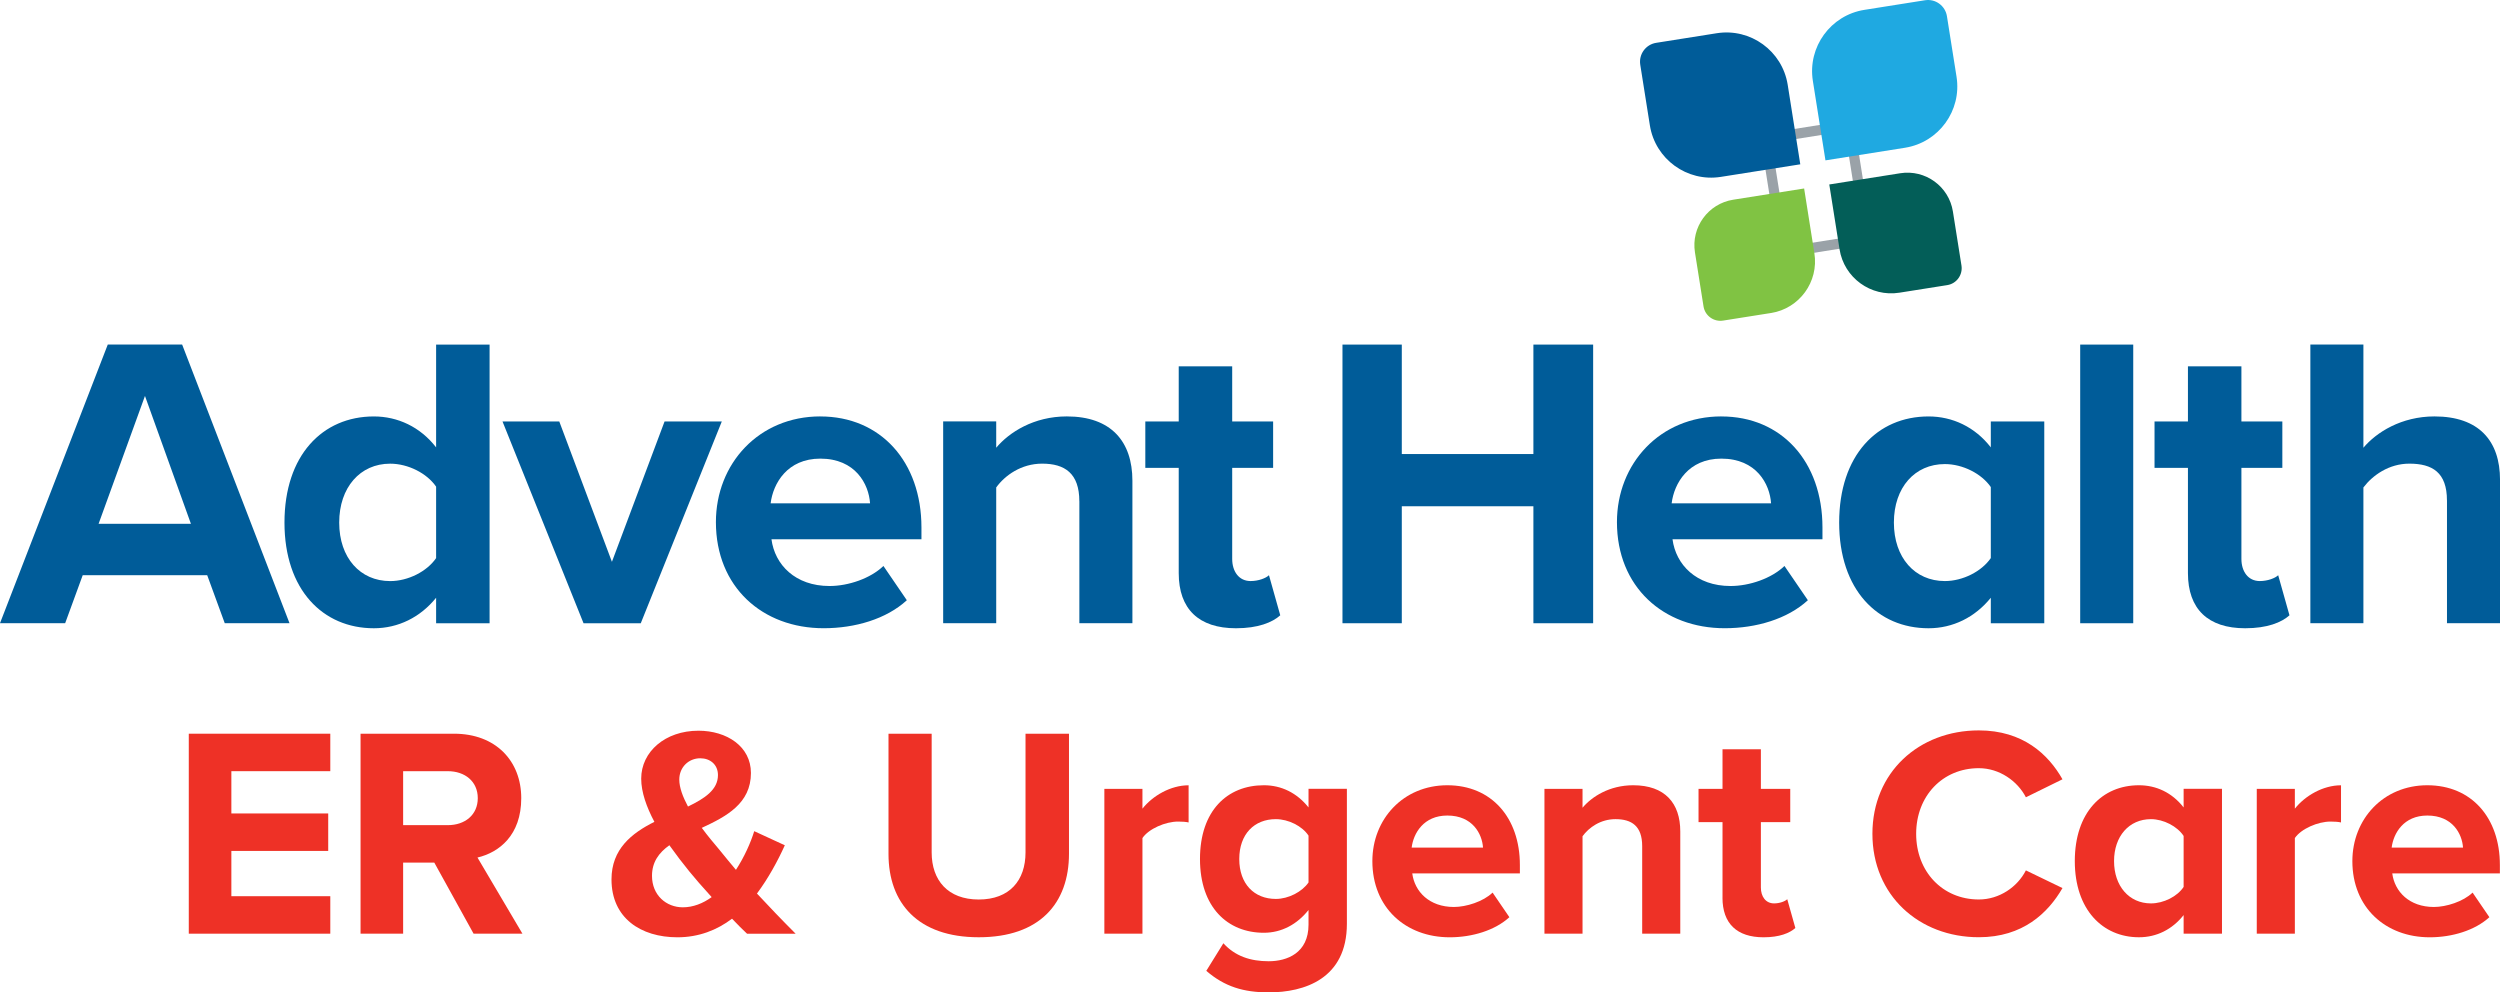 <?xml version="1.0" encoding="UTF-8"?>
<svg id="Layer_1" data-name="Layer 1" xmlns="http://www.w3.org/2000/svg" viewBox="0 0 817.22 324.42">
  <defs>
    <style>
      .cls-1 {
        fill: #005c99;
      }

      .cls-2 {
        fill: #035e58;
      }

      .cls-3 {
        fill: #ee3126;
      }

      .cls-4 {
        fill: #80c343;
      }

      .cls-5 {
        fill: #1fa9e1;
      }

      .cls-6 {
        fill: #9aa2a8;
      }
    </style>
  </defs>
  <g>
    <path class="cls-1" d="m67.73,188.02H27.04l-5.74,15.7H0l35.23-91.09h24.31l35.1,91.09h-21.17l-5.74-15.7Zm-35.5-16.8h30.18l-15.02-41.79-15.16,41.79Z"/>
    <path class="cls-1" d="m142.56,195.4c-5.19,6.42-12.43,9.97-20.35,9.97-16.66,0-29.22-12.56-29.22-34.55s12.43-34.69,29.22-34.69c7.78,0,15.16,3.41,20.35,10.11v-33.59h17.48v91.09h-17.48v-8.33Zm0-36.32c-3-4.37-9.15-7.51-15.02-7.51-9.83,0-16.66,7.78-16.66,19.26s6.83,19.12,16.66,19.12c5.87,0,12.02-3.14,15.02-7.51v-23.35Z"/>
    <path class="cls-1" d="m164.25,137.77h18.57l17.21,45.88,17.21-45.88h18.71l-26.49,65.96h-18.71l-26.49-65.96Z"/>
    <path class="cls-1" d="m268.16,136.13c19.67,0,33.05,14.75,33.05,36.32v3.82h-49.03c1.09,8.33,7.78,15.29,18.98,15.29,6.15,0,13.38-2.46,17.62-6.55l7.65,11.2c-6.69,6.15-16.93,9.15-27.18,9.15-20.07,0-35.23-13.52-35.23-34.69,0-19.12,14.06-34.55,34.14-34.55Zm-16.25,28.4h32.5c-.41-6.28-4.78-14.61-16.25-14.61-10.79,0-15.43,8.06-16.25,14.61Z"/>
    <path class="cls-1" d="m352.82,163.85c0-9.15-4.78-12.29-12.15-12.29-6.83,0-12.15,3.82-15.02,7.78v44.38h-17.34v-65.96h17.34v8.6c4.23-5.05,12.29-10.24,23.08-10.24,14.48,0,21.44,8.19,21.44,21.03v46.57h-17.34v-39.88Z"/>
    <path class="cls-1" d="m385.31,187.34v-34.41h-10.92v-15.16h10.92v-18.02h17.48v18.02h13.38v15.16h-13.38v29.77c0,4.1,2.19,7.24,6.01,7.24,2.59,0,5.05-.96,6.01-1.91l3.69,13.11c-2.59,2.32-7.24,4.23-14.48,4.23-12.15,0-18.71-6.28-18.71-18.02Z"/>
    <path class="cls-1" d="m501.25,165.49h-43.02v38.24h-19.39v-91.09h19.39v35.78h43.02v-35.78h19.53v91.09h-19.53v-38.24Z"/>
    <path class="cls-1" d="m562.69,136.13c19.67,0,33.05,14.75,33.05,36.32v3.82h-49.02c1.09,8.33,7.79,15.29,18.98,15.29,6.15,0,13.38-2.46,17.62-6.55l7.65,11.2c-6.69,6.15-16.93,9.15-27.18,9.15-20.07,0-35.23-13.52-35.23-34.69,0-19.12,14.06-34.55,34.14-34.55Zm-16.25,28.4h32.5c-.41-6.28-4.78-14.61-16.25-14.61-10.79,0-15.43,8.06-16.25,14.61Z"/>
    <path class="cls-1" d="m650.77,195.4c-5.19,6.42-12.43,9.97-20.35,9.97-16.66,0-29.22-12.56-29.22-34.55s12.43-34.69,29.22-34.69c7.79,0,15.16,3.41,20.35,10.11v-8.47h17.48v65.96h-17.48v-8.33Zm0-36.19c-3.01-4.37-9.15-7.51-15.02-7.51-9.83,0-16.66,7.65-16.66,19.12s6.83,19.12,16.66,19.12c5.87,0,12.02-3.14,15.02-7.51v-23.22Z"/>
    <path class="cls-1" d="m679.99,112.64h17.34v91.09h-17.34v-91.09Z"/>
    <path class="cls-1" d="m715.21,187.34v-34.41h-10.92v-15.16h10.92v-18.02h17.48v18.02h13.38v15.16h-13.38v29.77c0,4.1,2.19,7.24,6.01,7.24,2.59,0,5.05-.96,6.01-1.91l3.69,13.11c-2.59,2.32-7.24,4.23-14.48,4.23-12.15,0-18.71-6.28-18.71-18.02Z"/>
    <path class="cls-1" d="m799.88,163.58c0-9.15-4.78-12.02-12.29-12.02-6.69,0-12.02,3.82-15.02,7.78v44.38h-17.34v-91.09h17.34v33.73c4.24-5.05,12.43-10.24,23.22-10.24,14.48,0,21.44,7.92,21.44,20.76v46.84h-17.34v-40.15Z"/>
  </g>
  <path class="cls-6" d="m603.11,42.9l5.37,33.9-24.01,3.8-5.37-33.9,24.01-3.8m2.77-3.81l-30.59,4.85,6.41,40.48,30.59-4.85-6.41-40.48h0Z"/>
  <path class="cls-1" d="m588.5,53.71l-25.98,4.11c-11.06,1.75-21.45-5.8-23.2-16.86l-3.14-19.8c-.54-3.41,1.79-6.62,5.2-7.16l19.8-3.14c11.06-1.75,21.45,5.8,23.2,16.86l4.11,25.98Z"/>
  <path class="cls-5" d="m622.71,48.3l-25.99,4.12-4.12-25.99c-1.75-11.07,5.8-21.46,16.86-23.21l19.8-3.14c3.42-.54,6.62,1.79,7.17,5.21l3.14,19.8c1.75,11.07-5.8,21.46-16.86,23.21Z"/>
  <path class="cls-4" d="m578.9,102.32l-15.65,2.48c-3.05.48-5.91-1.6-6.39-4.64l-2.8-17.66c-1.3-8.21,4.3-15.92,12.51-17.22l23.18-3.67,3.35,21.17c1.48,9.32-4.88,18.07-14.2,19.55Z"/>
  <path class="cls-2" d="m636.53,93.2l-15.65,2.48c-9.32,1.48-18.08-4.88-19.56-14.21l-3.35-21.17,23.19-3.67c8.21-1.3,15.92,4.3,17.22,12.51l2.8,17.66c.48,3.05-1.6,5.92-4.65,6.4Z"/>
  <g>
    <path class="cls-3" d="m61.71,305.21v-65.37h46.26v12.25h-32.34v13.82h31.66v12.25h-31.66v14.8h32.34v12.25h-46.26Z"/>
    <path class="cls-3" d="m154.81,305.21l-12.84-23.23h-10.19v23.23h-13.92v-65.37h30.58c13.62,0,21.95,8.92,21.95,21.07s-7.25,17.74-14.31,19.41l14.7,24.89h-15.98Zm1.37-44.3c0-5.49-4.21-8.82-9.8-8.82h-14.6v17.64h14.6c5.59,0,9.8-3.33,9.8-8.82Z"/>
    <path class="cls-3" d="m244.19,305.21c-1.37-1.27-3.04-2.94-4.9-4.9-4.9,3.72-10.88,6.08-17.84,6.08-11.96,0-21.56-6.27-21.56-18.92,0-9.9,6.57-15.09,14.02-18.82-2.55-4.8-4.31-9.7-4.31-14.11,0-8.82,7.84-15.68,18.72-15.68,9.21,0,17.15,5.1,17.15,13.82,0,10-8.04,14.21-16.07,17.94,1.96,2.65,4.02,5.1,5.68,7.06,1.86,2.35,3.72,4.51,5.49,6.66,2.74-4.21,4.8-8.82,5.98-12.64l10,4.61c-2.35,5.19-5.39,10.78-9.11,15.78,3.92,4.21,8.04,8.53,12.64,13.13h-15.88Zm-11.56-11.96c-2.94-3.23-5.68-6.37-7.25-8.33-2.16-2.65-4.41-5.59-6.57-8.62-3.43,2.45-5.68,5.49-5.68,10,0,6.37,4.7,10.29,10.09,10.29,3.33,0,6.57-1.27,9.41-3.33Zm-7.74-29.6c5.49-2.65,9.8-5.49,9.8-10.29,0-3.43-2.55-5.49-5.78-5.49-3.82,0-6.86,2.94-6.86,6.96,0,2.65,1.18,5.68,2.84,8.82Z"/>
    <path class="cls-3" d="m290.44,279.14v-39.3h14.11v38.81c0,9.11,5.29,15.39,15.39,15.39s15.29-6.27,15.29-15.39v-38.81h14.21v39.2c0,16.27-9.6,27.34-29.5,27.34s-29.5-11.17-29.5-27.25Z"/>
    <path class="cls-3" d="m361,305.21v-47.34h12.45v6.47c3.33-4.21,9.21-7.64,15.09-7.64v12.15c-.88-.2-2.06-.29-3.43-.29-4.12,0-9.6,2.35-11.66,5.39v31.26h-12.45Z"/>
    <path class="cls-3" d="m394.32,317.36l5.59-9.02c3.82,4.21,8.82,5.88,14.8,5.88s13.03-2.65,13.03-11.96v-4.8c-3.72,4.7-8.82,7.45-14.6,7.45-11.86,0-20.88-8.33-20.88-24.11s8.92-24.11,20.88-24.11c5.68,0,10.78,2.45,14.6,7.25v-6.08h12.54v44.1c0,18.03-13.92,22.44-25.58,22.44-8.13,0-14.41-1.86-20.39-7.06Zm33.42-28.91v-15.29c-2.06-3.14-6.57-5.39-10.68-5.39-7.06,0-11.96,4.9-11.96,13.04s4.9,13.04,11.96,13.04c4.12,0,8.62-2.35,10.68-5.39Z"/>
    <path class="cls-3" d="m448.61,281.49c0-13.72,10.09-24.8,24.5-24.8s23.72,10.58,23.72,26.07v2.74h-35.18c.78,5.98,5.59,10.98,13.62,10.98,4.02,0,9.6-1.76,12.64-4.7l5.49,8.04c-4.7,4.31-12.15,6.57-19.5,6.57-14.41,0-25.29-9.7-25.29-24.89Zm24.5-14.9c-7.74,0-11.08,5.78-11.66,10.49h23.33c-.29-4.51-3.43-10.49-11.66-10.49Z"/>
    <path class="cls-3" d="m536.81,305.21v-28.62c0-6.57-3.43-8.82-8.72-8.82-4.9,0-8.72,2.74-10.78,5.59v31.85h-12.45v-47.34h12.45v6.17c3.04-3.63,8.82-7.35,16.56-7.35,10.39,0,15.39,5.88,15.39,15.09v33.42h-12.45Z"/>
    <path class="cls-3" d="m563.07,293.45v-24.7h-7.84v-10.88h7.84v-12.94h12.54v12.94h9.6v10.88h-9.6v21.37c0,2.94,1.57,5.19,4.31,5.19,1.86,0,3.63-.69,4.31-1.37l2.65,9.41c-1.86,1.67-5.19,3.04-10.39,3.04-8.72,0-13.43-4.51-13.43-12.94Z"/>
    <path class="cls-3" d="m612.07,272.57c0-20.09,15.19-33.81,34.79-33.81,14.41,0,22.74,7.84,27.34,15.98l-11.96,5.88c-2.74-5.29-8.62-9.51-15.39-9.51-11.86,0-20.48,9.11-20.48,21.46s8.62,21.46,20.48,21.46c6.76,0,12.64-4.12,15.39-9.51l11.96,5.78c-4.7,8.13-12.94,16.07-27.34,16.07-19.6,0-34.79-13.72-34.79-33.81Z"/>
    <path class="cls-3" d="m713.8,305.21v-6.08c-3.72,4.7-8.82,7.25-14.6,7.25-11.86,0-20.97-9.02-20.97-24.89s8.92-24.8,20.97-24.8c5.59,0,10.78,2.35,14.6,7.25v-6.08h12.54v47.34h-12.54Zm0-15.29v-16.66c-2.06-3.14-6.57-5.49-10.68-5.49-7.16,0-12.06,5.59-12.06,13.72s4.9,13.82,12.06,13.82c4.12,0,8.62-2.25,10.68-5.39Z"/>
    <path class="cls-3" d="m737.71,305.21v-47.34h12.45v6.47c3.33-4.21,9.21-7.64,15.09-7.64v12.15c-.88-.2-2.06-.29-3.43-.29-4.12,0-9.6,2.35-11.66,5.39v31.26h-12.45Z"/>
    <path class="cls-3" d="m768.96,281.49c0-13.72,10.1-24.8,24.5-24.8s23.72,10.58,23.72,26.07v2.74h-35.18c.78,5.98,5.59,10.98,13.62,10.98,4.02,0,9.6-1.76,12.64-4.7l5.49,8.04c-4.71,4.31-12.15,6.57-19.5,6.57-14.41,0-25.29-9.7-25.29-24.89Zm24.5-14.9c-7.74,0-11.07,5.78-11.66,10.49h23.33c-.29-4.51-3.43-10.49-11.66-10.49Z"/>
  </g>
</svg>